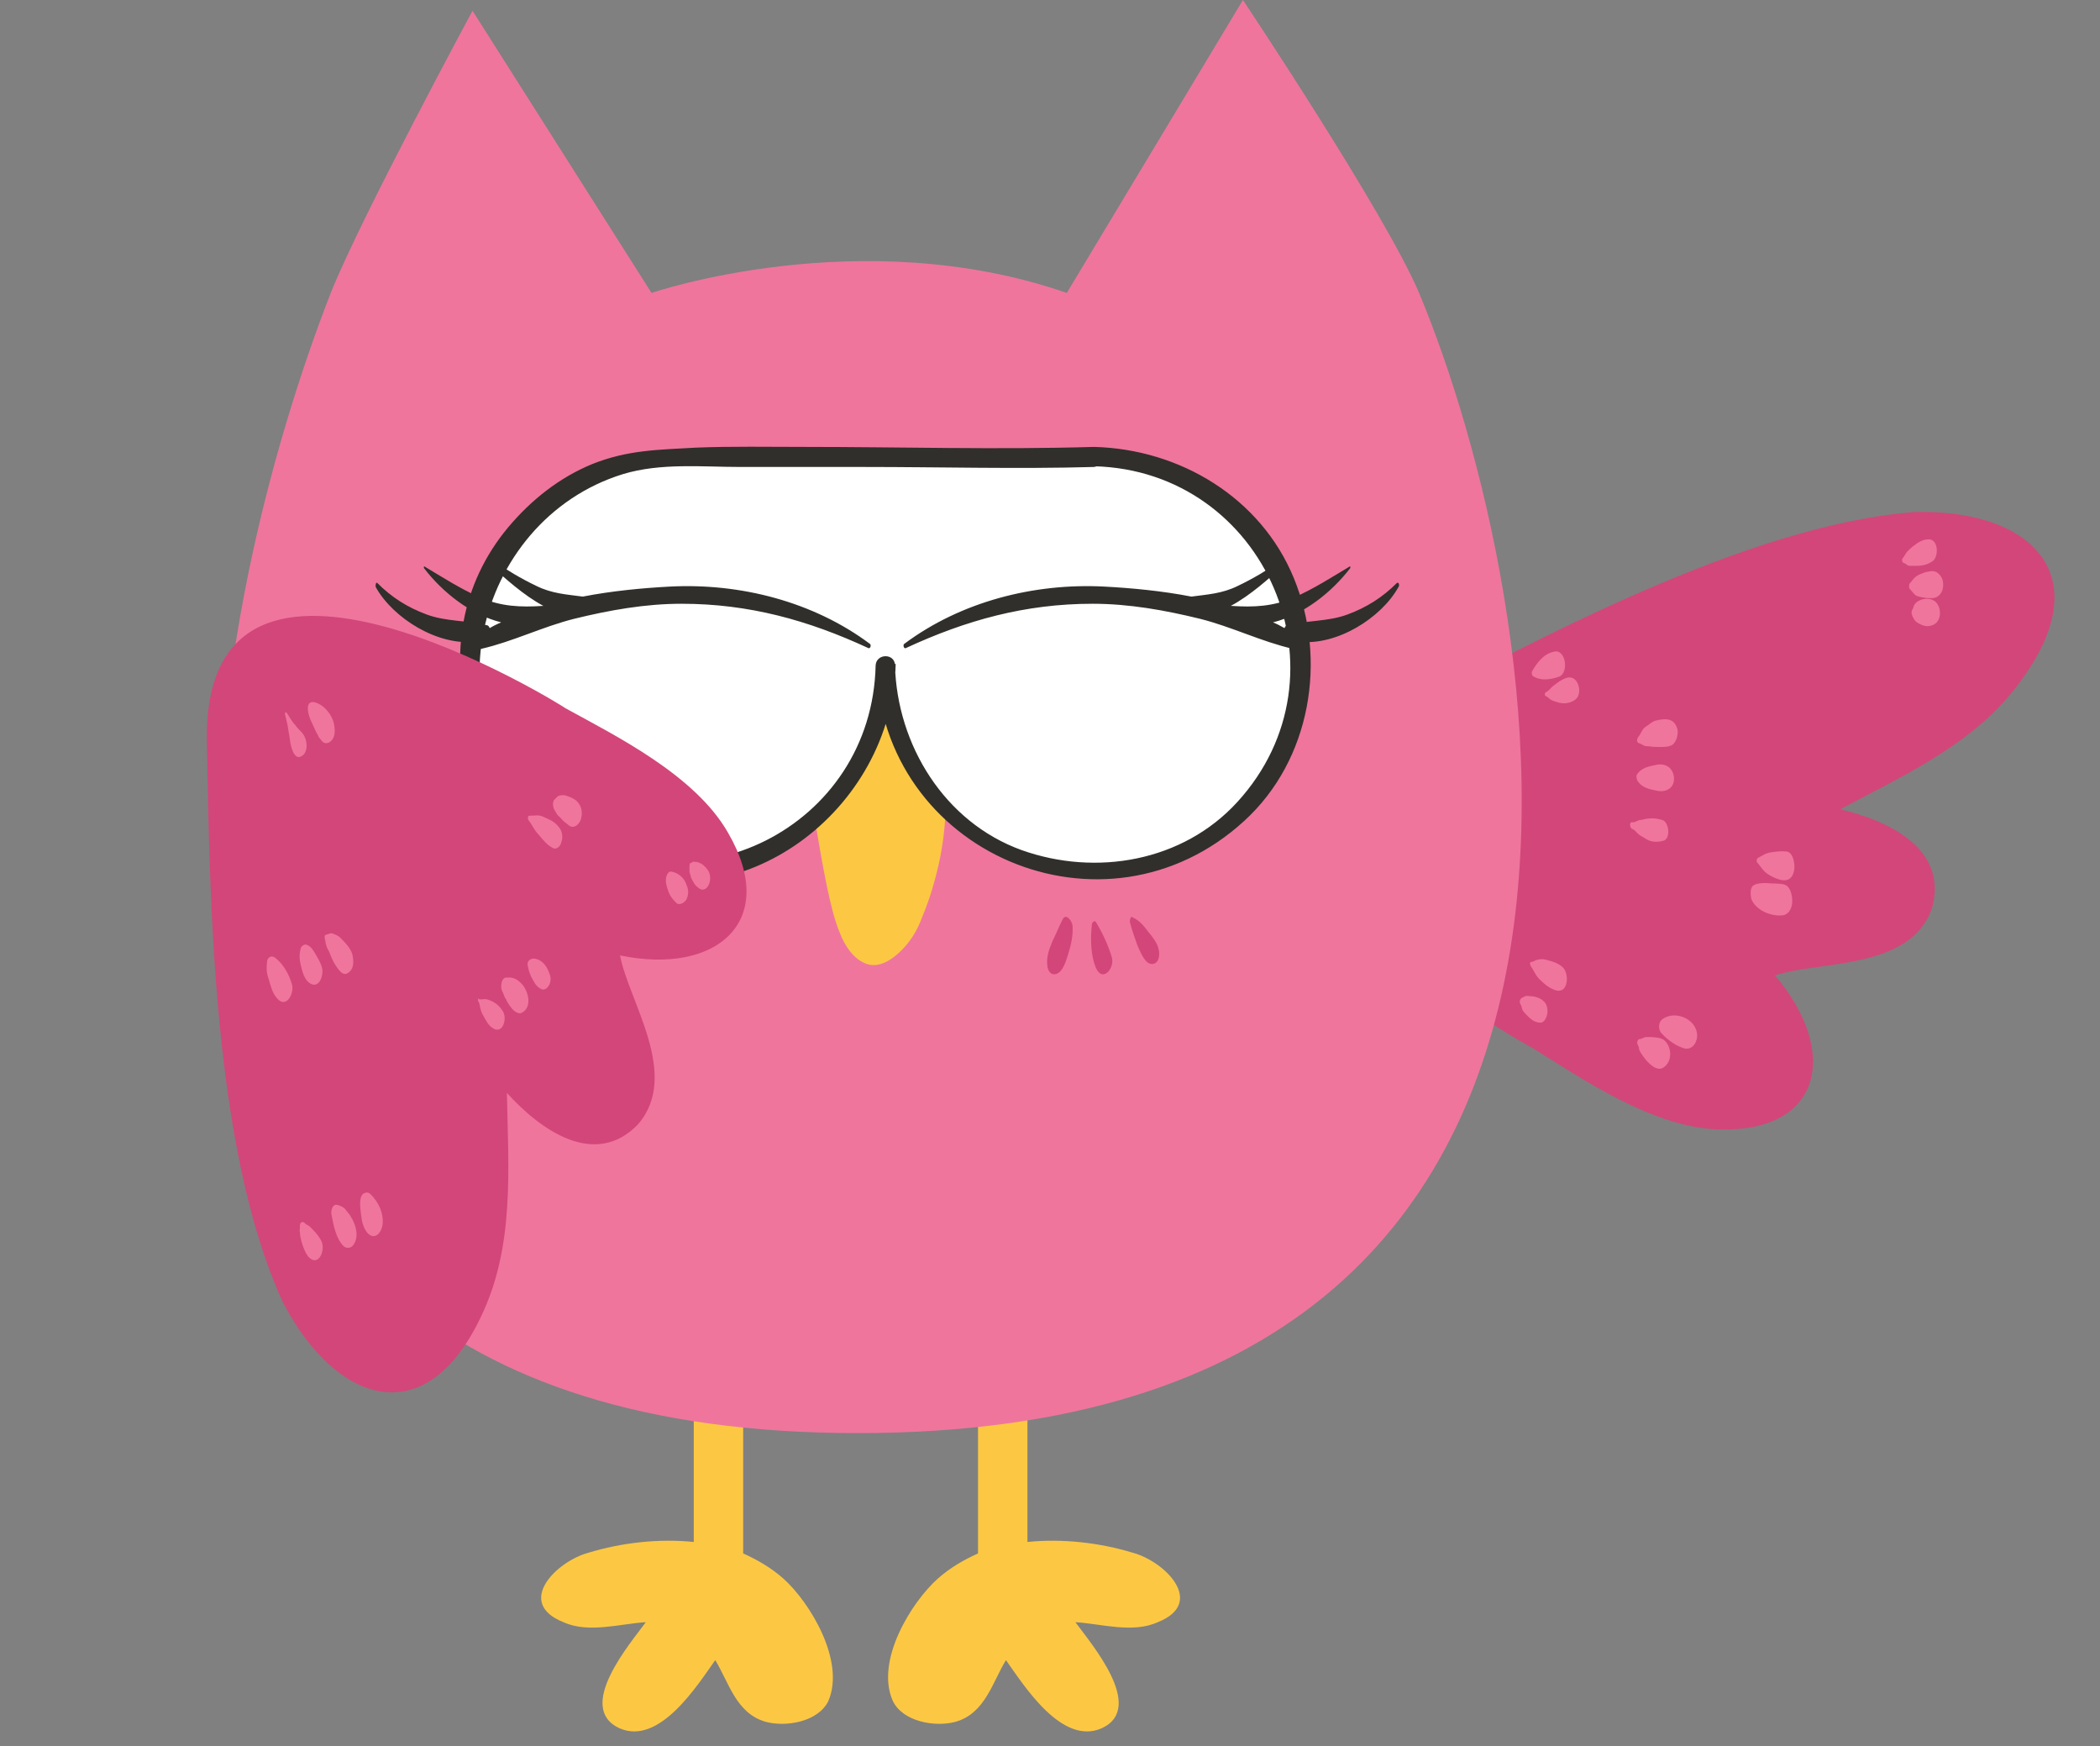 <?xml version="1.0" encoding="UTF-8"?>
<!DOCTYPE svg PUBLIC '-//W3C//DTD SVG 1.0//EN'
          'http://www.w3.org/TR/2001/REC-SVG-20010904/DTD/svg10.dtd'>
<svg height="927.6" preserveAspectRatio="xMidYMid meet" version="1.0" viewBox="-100.8 40.1 1115.9 927.6" width="1115.9" xmlns="http://www.w3.org/2000/svg" xmlns:xlink="http://www.w3.org/1999/xlink" zoomAndPan="magnify"
><rect x="-100.8" y="40.1" width="1115.9" height="927.6" fill="#808080" stroke="none"/><g
  ><g id="change1_3"
    ><path d="M315.414,878.651c-6.465-5.707-13.695-9.891-21.305-13.316v-92.452c0-6.848-5.707-12.555-12.554-12.555 h-1.141c-6.851,0-12.558,5.707-12.558,12.555v86.366c-18.641-1.902-38.425,0.379-55.925,5.707 c-17.121,4.566-39.191,26.633-13.316,36.906c13.316,6.086,30.437,0.758,43.753,0c-7.992,11.031-37.667,45.273-14.078,56.308 c21.304,9.512,41.468-22.827,50.98-36.144c7.23,11.793,11.035,28.152,26.632,32.718c11.035,3.043,28.156,0,33.484-11.031 C348.515,922.405,329.492,891.206,315.414,878.651z" fill="#FCC844"
    /></g
    ><g id="change1_2"
    ><path d="M397.597,878.651c6.469-5.707,13.695-9.891,21.305-13.316v-92.452c0-6.848,5.707-12.555,12.555-12.555 h1.144c6.848,0,12.555,5.707,12.555,12.555v86.366c18.641-1.902,38.426,0.379,55.93,5.707 c17.119,4.566,39.186,26.633,13.314,36.906c-13.314,6.086-30.437,0.758-43.752,0c7.988,11.031,37.665,45.273,14.074,56.308 c-21.305,9.512-41.469-22.827-50.98-36.144c-7.23,11.793-11.035,28.152-26.632,32.718c-11.035,3.043-28.156,0-33.48-11.031 C364.117,922.405,383.519,891.206,397.597,878.651z" fill="#FCC844"
    /></g
    ><g id="change2_2"
    ><path d="M636.527,421.714C713,381.003,827.9,318.988,916.169,312.139c59.352-1.902,98.922,31.199,57.832,88.269 c-23.59,33.861-61.257,50.601-97.019,69.624c26.25,6.088,57.831,21.307,48.698,52.885c-11.793,32.72-59.733,27.394-83.323,35.384 c33.863,39.568,25.875,82.942-28.913,81.799c-35.383-0.379-74.191-27.391-100.063-43.371 C713.382,597.107,513.256,487.153,636.527,421.714z" fill="#D34679"
    /></g
    ><g id="change3_1"
    ><path d="M653.27,195.716c-17.883-42.23-93.597-155.61-93.597-155.61l-93.592,155.61 c-109.573-38.046-220.67,0-220.67,0L150.294,45.813c0,0-59.734,110.716-75.332,149.903 C14.089,351.328-100.813,801.418,354.984,801.418C810.401,801.418,718.707,352.088,653.27,195.716z" fill="#EF759D"
    /></g
    ><g
    ><g id="change2_5"
      ><path d="M463.795,528.624c-1.902,3.805-3.422,7.609-5.324,11.414c-1.902,4.565-3.426,8.751-2.664,13.696 c0.379,2.283,1.902,4.566,4.566,3.805c3.805-1.141,5.324-7.229,6.469-10.652c1.52-4.946,2.66-9.892,2.281-15.218 C468.745,529.386,465.698,524.819,463.795,528.624L463.795,528.624z" fill="#D34679"
      /></g
    ></g
    ><g
    ><g id="change2_3"
      ><path d="M479.397,531.288c-0.762,7.229-0.762,16.358,2.281,23.208c3.426,7.609,9.894,0,8.371-5.707 c-1.902-6.468-4.945-12.935-8.371-18.642C480.917,528.624,479.397,530.147,479.397,531.288L479.397,531.288z" fill="#D34679"
      /></g
    ></g
    ><g
    ><g id="change2_1"
      ><path d="M499.561,529.767c1.141,4.564,2.665,8.75,4.184,12.935c1.523,3.043,3.805,9.893,7.99,9.512 c2.664-0.381,3.423-3.043,3.423-5.326c0-4.946-3.043-8.37-6.085-12.175c-2.282-3.043-4.566-5.707-7.988-7.229 C499.94,526.342,499.561,529.005,499.561,529.767L499.561,529.767z" fill="#D34679"
      /></g
    ></g
    ><g id="change1_1"
    ><path d="M388.085,530.147c1.902-4.567,3.805-9.513,5.325-14.078c3.804-11.795,6.468-23.59,7.609-35.764 c0.762-6.85,0.762-13.316,0.383-20.166c-0.383-7.609-1.523-20.164-6.469-26.633c-10.652-14.457-35.382-9.891-49.839-4.945 c-18.644,6.469-15.219,33.102-12.558,49.08c1.902,11.033,3.805,22.447,6.089,33.483c1.902,8.75,3.805,17.5,7.227,25.49 c2.285,5.707,6.469,12.175,12.176,14.837c7.23,3.805,14.84-1.141,20.164-6.467C382.757,540.419,385.8,535.474,388.085,530.147z" fill="#FCC844"
    /></g
    ><g
    ><g id="change4_1"
      ><path d="M480.538,282.463c-3.805,0-7.609,0.381-11.414,0.76c-4.566-0.379-9.512-0.76-14.457-0.76H281.934 c-4.184,0-8.371,0-12.555,0.381c-3.043-0.381-6.469-0.381-9.512-0.381c-60.875,0-110.714,49.46-110.714,110.716 c0,60.875,49.46,110.714,110.714,110.714c60.875,0,110.714-49.461,110.714-110.714c0,60.875,49.46,110.714,110.718,110.714 c60.874,0,110.713-49.461,110.713-110.714C591.251,331.924,541.79,282.463,480.538,282.463z" fill="#FFF"
      /></g
      ><g id="change5_3"
      ><path d="M480.538,277.516c-51.363,1.523-102.726,0-154.088,0c-19.023,0-38.426-0.379-57.449,0.381 c-19.785,1.143-36.145,1.143-55.167,8.752c-17.504,7.229-32.34,19.023-44.515,33.48 c-50.984,60.875-21.309,152.186,49.078,180.721c75.335,30.819,154.85-30.818,156.752-108.052c-3.422,0-6.848,0-10.273,0 c2.285,100.442,121.37,151.424,195.56,83.321c35.383-32.339,44.133-85.604,26.254-128.977 C569.185,304.53,526.192,278.659,480.538,277.516c-6.469,0-6.469,9.893,0,10.273c91.311,2.283,138.108,110.716,76.092,178.438 c-28.914,31.58-74.952,39.568-114.518,25.492c-41.093-14.838-66.202-55.929-67.343-98.161c0-6.467-9.895-6.467-10.273,0 c-1.902,85.985-97.78,133.925-168.167,84.845c-72.288-50.603-46.035-161.698,33.863-186.428 c20.164-6.088,41.852-3.805,62.777-3.805c21.688,0,43.371,0,65.441,0c40.707,0,81.417,1.141,122.128,0 C487.006,287.409,487.006,277.137,480.538,277.516z" fill="#302F2B"
      /></g
    ></g
    ><g id="change5_1"
    ><path d="M641.473,349.805c-7.609,7.609-15.98,12.937-26.25,16.742c-10.272,3.805-21.308,3.043-31.96,5.707 c-0.762,0-1.141,0.76-1.523,1.521c-1.902-1.143-4.184-2.283-6.086-3.045c16.359-4.184,31.199-15.978,41.09-28.914 c0-0.381,0-1.143-0.38-0.762c-9.511,5.707-19.022,11.795-29.296,16.359c-11.414,4.947-21.688,5.328-33.48,4.566h-0.383 c10.656-5.707,20.547-14.838,27.395-20.926c0.762-0.762,0.383-3.805-0.762-3.043c-7.227,4.945-14.836,9.512-22.828,13.316 c-8.367,4.184-16.359,4.564-24.73,5.707c-15.598-3.045-31.956-4.566-46.413-5.328c-37.289-1.902-76.093,7.99-106.151,30.437 c-0.762,0.381-0.379,2.664,0.762,2.283c31.957-14.838,63.538-23.587,99.3-23.587c19.406,0,38.428,3.423,57.069,7.988 c16.742,4.185,32.723,12.175,49.461,15.98c1.902,0.381,3.043-1.521,3.043-3.805c20.167,2.283,43.753-12.555,52.886-28.916 C642.996,351.328,642.613,349.045,641.473,349.805z" fill="#302F2B"
    /></g
    ><g id="change5_2"
    ><path d="M99.693,349.805c7.609,7.609,15.977,12.937,26.25,16.742c10.273,3.805,21.308,3.043,31.96,5.707 c0.762,0,1.141,0.76,1.52,1.521c1.902-1.143,4.188-2.283,6.09-3.045c-16.359-4.184-31.199-15.978-41.09-28.914 c0-0.381,0-1.143,0.379-0.762c9.511,5.707,19.023,11.795,29.296,16.359c11.414,4.947,21.688,5.328,33.48,4.566h0.379 c-10.652-5.707-20.543-14.838-27.391-20.926c-0.762-0.762-0.383-3.805,0.758-3.043c7.23,4.945,14.84,9.512,22.828,13.316 c8.371,4.184,16.363,4.564,24.73,5.707c15.602-3.045,31.96-4.566,46.417-5.328c37.285-1.902,76.093,7.99,106.151,30.437 c0.762,0.381,0.379,2.664-0.762,2.283c-31.96-14.838-63.539-23.587-99.3-23.587c-19.406,0-38.429,3.423-57.07,7.988 c-16.742,4.185-32.722,12.175-49.46,15.98c-1.902,0.381-3.047-1.521-3.047-3.805c-20.164,2.283-43.753-12.555-52.882-28.916 C98.549,351.328,98.932,349.045,99.693,349.805z" fill="#302F2B"
    /></g
    ><g id="change2_4"
    ><path d="M9.14,434.269c1.523,86.746,3.426,217.245,40.332,297.525c27.394,52.882,75.332,71.147,105.39,7.608 c17.879-37.284,14.457-77.995,13.695-118.705c17.882,19.785,46.796,40.327,69.624,16.742c22.828-26.254-4.945-65.441-9.511-89.793 c50.984,10.654,84.843-17.88,57.452-65.058c-17.503-30.818-60.116-51.744-86.366-66.202 C199.755,416.007,6.479,295.018,9.14,434.269z" fill="#D34679"
    /></g
    ><g
    ><g id="change3_14"
      ><path d="M50.612,419.431c0.762,3.043,1.523,6.088,1.902,9.131c0.762,3.424,0.762,7.229,2.281,10.652 c0.383,1.143,1.902,3.426,3.426,3.045c4.945-1.143,4.566-8.371,2.281-11.795c-1.141-1.902-3.043-3.043-4.184-4.945 c-1.902-1.902-3.043-4.186-4.566-6.469C50.991,417.909,50.612,418.669,50.612,419.431L50.612,419.431z" fill="#EF759D"
      /></g
    ></g
    ><g
    ><g id="change3_2"
      ><path d="M62.788,416.386c0,2.664,1.141,5.707,2.281,7.99c0.762,1.521,1.523,3.424,2.285,4.947 c0.379,0.379,0.379,0.76,0.758,1.141c-0.379-1.141-0.379-0.762,0.383,1.141c0.762,0.762,1.141,1.523,1.902,2.283 c1.141,1.521,3.422,1.143,4.566,0c2.282-1.902,2.282-5.326,1.902-7.99c-0.382-4.184-3.425-8.75-6.851-11.033 C67.354,412.962,62.788,411.441,62.788,416.386L62.788,416.386z" fill="#EF759D"
      /></g
    ></g
    ><g
    ><g id="change3_4"
      ><path d="M41.1,551.072c-0.379,3.043-0.379,5.707,0.762,8.75c1.141,3.805,1.902,7.609,4.566,10.652 c4.945,5.707,9.129-2.664,7.988-7.229c-1.523-5.326-4.566-11.033-9.133-14.457C43.002,547.268,41.1,549.17,41.1,551.072 L41.1,551.072z" fill="#EF759D"
      /></g
    ></g
    ><g
    ><g id="change3_6"
      ><path d="M58.983,543.843c-0.762,3.044-0.762,5.706,0,8.751c0.762,3.424,1.902,7.99,4.945,9.893 c4.945,3.043,7.23-4.186,6.469-7.99c-0.762-3.045-2.285-5.326-3.805-7.99c-1.141-1.902-2.285-3.805-4.566-4.565 C60.885,541.561,59.362,542.701,58.983,543.843L58.983,543.843z" fill="#EF759D"
      /></g
    ></g
    ><g
    ><g id="change3_3"
      ><path d="M71.917,539.277c0,0.381,0.383,1.142,0.383,1.521c-0.762-1.521,0.379,1.522,0.379,1.902 c0.383,1.521,1.523,2.664,1.902,4.186c1.141,3.043,2.664,6.088,4.945,8.75c1.523,1.902,3.425,2.664,5.328,0.762 c2.664-2.283,2.282-6.469,1.523-9.512c-1.144-3.424-3.805-6.088-6.469-8.751c-0.761-0.76-2.285-1.521-3.425-1.902 c-1.52-0.76-2.281,0-3.805,0.381C71.538,536.614,71.538,538.136,71.917,539.277L71.917,539.277z" fill="#EF759D"
      /></g
    ></g
    ><g
    ><g id="change3_15"
      ><path d="M179.97,475.739c1.902,2.283,3.043,5.326,5.328,7.609c2.281,2.664,4.184,5.326,7.609,7.229 c2.281,1.143,4.184-1.141,4.563-3.043c1.145-3.043,0.383-6.469-1.902-8.75c-1.902-2.283-4.563-3.426-7.227-4.566 c-2.664-1.521-4.945-0.762-7.992-0.762C179.591,473.456,179.591,475.358,179.97,475.739L179.97,475.739z" fill="#EF759D"
      /></g
    ></g
    ><g
    ><g id="change3_8"
      ><path d="M193.665,470.032c0.383,0.762,0.383,0.762,1.145,1.902c0.379,1.143,1.52,1.902,2.281,2.664 c1.141,1.521,2.281,2.283,4.184,3.805c2.664,2.283,5.328,0,6.469-2.664c1.141-3.424,0.762-7.229-1.902-9.892 c-1.52-1.521-3.422-2.282-5.707-3.043c-1.141-0.381-2.664-0.381-3.805,0s-1.141,0.761-1.902,1.521 C192.524,465.467,192.907,468.51,193.665,470.032L193.665,470.032z" fill="#EF759D"
      /></g
    ></g
    ><g
    ><g id="change3_21"
      ><path d="M153.337,571.998c0.762,0.762,0.762,2.664,1.141,3.805c0.383,1.52,0.762,2.664,1.523,3.805 c1.52,2.664,2.664,5.324,5.324,6.848c1.902,1.141,3.805,0.762,4.949-1.141c1.52-2.664,1.52-6.469-0.383-8.75 c-1.52-2.285-3.422-3.805-6.086-4.949c-1.141-0.379-1.902-0.758-3.043-0.758c-0.762,0-2.664,0.379-3.047,0 C153.337,569.713,152.958,571.615,153.337,571.998L153.337,571.998z" fill="#EF759D"
      /></g
    ></g
    ><g
    ><g id="change3_16"
      ><path d="M166.275,567.051c0,0.381,0.379,0.381,0.379,0.76c-0.379-1.141-0.379-0.76,0.379,1.145 c0.383,1.141,1.145,1.902,1.523,3.043c1.141,1.902,2.281,3.805,4.184,5.324c1.145,0.762,2.664,1.523,3.805,0.762 c5.707-3.043,3.426-11.793-0.379-15.598c-1.902-1.902-4.184-3.426-7.23-3.045C165.513,558.682,164.751,564.768,166.275,567.051 L166.275,567.051z" fill="#EF759D"
      /></g
    ></g
    ><g
    ><g id="change3_22"
      ><path d="M179.591,552.594c0,1.141,0.379,1.902,0.758,3.043c0-1.141-0.379-1.902-0.379-3.043 c-0.379,2.283,0.761,4.564,1.523,6.467c1.52,2.664,2.282,4.947,5.325,6.469c1.523,0.762,3.043-0.381,3.804-1.521 c1.141-1.521,1.523-4.186,0.762-6.088c-1.141-3.424-3.043-7.229-7.23-8.371C182.251,548.789,179.208,549.93,179.591,552.594 L179.591,552.594z" fill="#EF759D"
      /></g
    ></g
    ><g
    ><g id="change3_29"
      ><path d="M58.6,691.845c0,1.141-0.379,1.902,0,3.043c0,1.523,0.383,3.043,0.762,4.566 c0.762,2.664,1.902,6.086,3.805,8.371c5.328,5.707,9.133-3.805,6.848-8.371c-1.141-2.285-2.66-4.188-4.563-6.09 c-0.762-0.758-1.145-1.141-1.902-1.902c-0.383-0.379-1.523-0.758-1.902-1.141C59.745,688.04,58.221,689.942,58.6,691.845 L58.6,691.845z" fill="#EF759D"
      /></g
    ></g
    ><g
    ><g id="change3_24"
      ><path d="M75.342,685.376c1.141,5.707,2.281,12.555,6.468,16.742c1.141,1.141,3.422,1.141,4.566,0 c1.52-1.523,2.281-3.805,2.281-6.09c0-3.805-1.523-7.227-3.425-10.273c-0.758-1.141-1.902-2.281-2.661-3.422 c-1.144-1.141-2.285-1.523-3.425-1.902C75.721,678.907,74.963,683.474,75.342,685.376L75.342,685.376z" fill="#EF759D"
      /></g
    ></g
    ><g
    ><g id="change3_30"
      ><path d="M90.561,679.29c0,2.66,0.379,5.324,0.762,7.988c0.379,3.043,1.902,7.23,4.184,8.75 c3.426,2.285,6.09-1.141,6.848-4.566c1.145-6.086-1.902-12.934-6.465-17.121c-1.145-1.141-2.664-0.758-3.805,0 C90.939,675.485,90.561,677.388,90.561,679.29L90.561,679.29z" fill="#EF759D"
      /></g
    ></g
    ><g
    ><g id="change3_19"
      ><path d="M253.02,507.698c0,2.283,0.762,4.186,1.52,6.469c1.145,2.664,2.285,3.805,3.805,5.326 c1.523,1.902,4.188,0.381,5.328-1.141c1.523-2.283,1.523-5.707,0.379-7.99c-1.141-3.805-4.184-6.469-7.988-7.229 C253.782,502.753,253.02,506.177,253.02,507.698L253.02,507.698z" fill="#EF759D"
      /></g
    ></g
    ><g
    ><g id="change3_9"
      ><path d="M265.575,500.85c0,0.381,0,1.903,0,2.284c0,0.76,0.762,2.283,0.762,3.043 c1.141,2.283,1.902,4.186,4.184,5.707c1.902,1.521,3.805,0.762,4.945-1.141c1.523-2.283,1.523-6.469-0.379-8.752 c-1.523-1.903-2.664-3.043-4.945-3.805c-0.762-0.379-1.523,0-2.285-0.379c-0.758,0-1.141,0.76-1.52,0.76 C265.575,498.186,265.575,500.088,265.575,500.85L265.575,500.85z" fill="#EF759D"
      /></g
    ></g
    ><g
    ><g id="change3_23"
      ><path d="M910.842,339.152c1.144,0.381,1.902,1.521,3.046,1.521c1.141,0,2.661,0,3.805,0 c3.422,0,6.086-0.76,8.75-2.662c3.043-2.664,2.664-11.414-2.285-11.414c-3.043,0-5.706,1.521-7.988,3.424 c-1.141,0.76-2.281,1.902-3.425,3.043c-1.141,1.143-1.521,2.664-2.661,3.805C909.701,337.631,910.083,339.152,910.842,339.152 L910.842,339.152z" fill="#EF759D"
      /></g
    ></g
    ><g
    ><g id="change3_10"
      ><path d="M914.267,353.23c1.142,1.141,1.902,2.662,3.426,3.424c1.902,0.76,3.422,0.76,5.324,1.141 c2.285,0,3.805,0.381,5.707-0.76c2.285-1.523,3.043-3.805,3.043-6.469s-1.141-4.945-3.422-6.469c-2.285-1.141-3.805-0.379-6.09,0 c-1.901,0.762-3.422,1.143-4.944,2.283c-1.521,1.143-2.282,2.664-3.423,3.805C913.506,350.947,913.506,352.85,914.267,353.23 L914.267,353.23z" fill="#EF759D"
      /></g
    ></g
    ><g
    ><g id="change3_27"
      ><path d="M915.028,366.166c0.38,1.521,0.762,2.283,1.902,3.424c-0.382-0.761-0.762-1.902-1.522-2.664 c0.761,2.664,1.902,3.804,4.565,4.947c2.281,1.141,4.566,1.141,6.848,0c4.566-2.283,4.188-10.654-0.379-12.935 c-3.805-1.902-9.894,0-10.652,4.184c0.379-0.379,0.759-1.141,1.141-1.521C915.79,363.121,914.646,364.644,915.028,366.166 L915.028,366.166z" fill="#EF759D"
      /></g
    ></g
    ><g
    ><g id="change3_20"
      ><path d="M833.229,498.567c1.902,2.283,3.043,4.567,5.707,6.088c2.281,1.521,6.469,3.424,9.129,3.043 c3.047-0.379,4.188-3.043,4.566-5.707c0.383-2.663-0.379-8.75-3.805-9.512c-3.043-0.379-5.707,0-8.371,0.381 c-3.043,0.381-4.945,1.902-7.227,3.045C832.467,496.665,832.467,498.186,833.229,498.567L833.229,498.567z" fill="#EF759D"
      /></g
    ></g
    ><g
    ><g id="change3_13"
      ><path d="M829.803,517.591c2.285,6.087,10.652,9.511,16.742,8.751c3.043-0.381,4.566-3.425,4.945-6.088 c0.379-3.044-0.379-9.13-4.184-10.272c-3.047-0.76-6.09-0.381-9.512-0.76c-2.285,0-5.328,0-7.23,1.521 C829.041,512.265,829.424,515.688,829.803,517.591L829.803,517.591z" fill="#EF759D"
      /></g
    ></g
    ><g
    ><g id="change3_7"
      ><path d="M769.312,594.826c0.379,0.379,0.379,1.141,0.758,1.52v-0.379c0,0.762,0,1.523,0.383,2.281 c0.762,1.523,1.902,3.047,3.043,4.566c2.281,2.664,6.469,6.848,9.891,4.188c3.805-2.664,4.188-8.371,1.902-12.176 c-1.902-3.426-4.563-3.426-8.367-3.805c-1.145,0-2.285,0-3.426,0c-1.141,0.379-2.281,1.141-3.426,1.141 C769.312,592.541,768.929,594.064,769.312,594.826L769.312,594.826z" fill="#EF759D"
      /></g
    ></g
    ><g
    ><g id="change3_5"
      ><path d="M781.866,588.736c2.281,2.664,6.086,5.707,9.512,7.23c1.902,0.762,3.805,1.902,6.086,0.762 c1.902-0.762,3.043-3.043,3.426-4.945c1.52-9.512-11.035-15.602-18.262-10.273C780.343,583.029,780.343,586.834,781.866,588.736 L781.866,588.736z" fill="#EF759D"
      /></g
    ></g
    ><g
    ><g id="change3_25"
      ><path d="M770.452,435.03c0.379,0,1.52,0.76,2.281,1.141s1.902,0.381,2.664,0.381 c1.902,0.381,4.184,0.381,6.086,0.381c2.285,0,4.949,0,6.852-1.523c1.902-1.902,2.66-5.326,2.281-7.609 c-1.523-6.467-6.469-6.086-11.414-4.945c-1.902,0.381-3.805,2.283-5.707,3.424c-1.902,1.521-2.281,3.424-3.426,4.947 C768.929,432.366,768.55,434.649,770.452,435.03L770.452,435.03z" fill="#EF759D"
      /></g
    ></g
    ><g
    ><g id="change3_17"
      ><path d="M769.312,454.813c2.281,3.805,6.465,4.566,10.27,5.326c4.949,1.143,9.512-1.521,9.133-6.848 s-4.566-7.99-9.512-6.848c-3.805,0.76-7.988,1.521-10.273,5.326C768.55,452.53,768.929,454.054,769.312,454.813L769.312,454.813z" fill="#EF759D"
      /></g
    ></g
    ><g
    ><g id="change3_11"
      ><path d="M766.265,480.305c1.902,0.76,2.664,2.283,4.188,3.424c1.141,0.762,2.664,1.521,3.805,2.283 c2.664,1.521,5.707,1.521,8.75,0.76c4.184-1.141,3.043-9.891-0.379-11.033c-2.664-0.76-4.949-1.141-7.609-0.76 c-1.523,0-3.047,0.76-4.566,0.76c-1.523,0.381-2.664,1.521-4.188,1.143C765.124,476.881,765.124,479.543,766.265,480.305 L766.265,480.305z" fill="#EF759D"
      /></g
    ></g
    ><g
    ><g id="change3_28"
      ><path d="M713.762,399.265c4.187,2.664,9.132,1.902,13.698,0.381c5.707-1.902,3.805-15.219-2.664-13.316 c-5.328,1.143-8.75,5.707-11.414,10.273C713,396.984,713,398.505,713.762,399.265L713.762,399.265z" fill="#EF759D"
      /></g
    ></g
    ><g
    ><g id="change3_18"
      ><path d="M720.608,409.919c1.145,0.381,2.285,1.902,3.426,2.283c0.762,0.379,2.281,0.76,3.426,1.141 c3.043,0.762,6.086,0.381,8.75-1.521c3.805-2.664,2.281-11.033-2.285-11.795c-2.281-0.381-4.563,1.141-6.465,2.283 c-1.145,0.76-1.902,1.521-3.047,2.283c-1.141,0.76-1.902,2.281-3.422,3.043C719.851,408.017,719.851,409.539,720.608,409.919 L720.608,409.919z" fill="#EF759D"
      /></g
    ></g
    ><g
    ><g id="change3_26"
      ><path d="M712.62,553.354c1.902,2.664,2.664,5.328,5.328,7.609c2.281,2.283,5.324,4.566,8.367,5.328 c6.469,1.52,6.852-9.512,3.047-12.557c-2.664-2.283-5.707-3.043-8.754-3.805c-1.52-0.381-2.66-0.381-4.184,0 c-1.141,0-2.281,1.143-3.425,1.143C711.859,551.072,712.241,552.594,712.62,553.354L712.62,553.354z" fill="#EF759D"
      /></g
    ></g
    ><g
    ><g id="change3_12"
      ><path d="M707.293,573.9c0.383,0.379,0.383,1.141,0.762,2.281c0.382,1.141,1.522,2.285,2.284,3.043 c2.281,2.285,3.805,3.805,7.227,4.188c2.285,0,3.426-2.664,3.805-4.566c0.383-2.281,0-5.328-1.902-6.848 c-0.761-0.762-1.902-1.523-3.043-1.902c-1.141-0.383-2.281-0.762-3.805-0.762c-0.761,0-2.281-0.379-3.043,0 c-0.761,0.379-1.141,0.762-1.522,0.762C706.534,570.857,706.534,572.76,707.293,573.9L707.293,573.9z" fill="#EF759D"
      /></g
    ></g
  ></g
></svg
>
